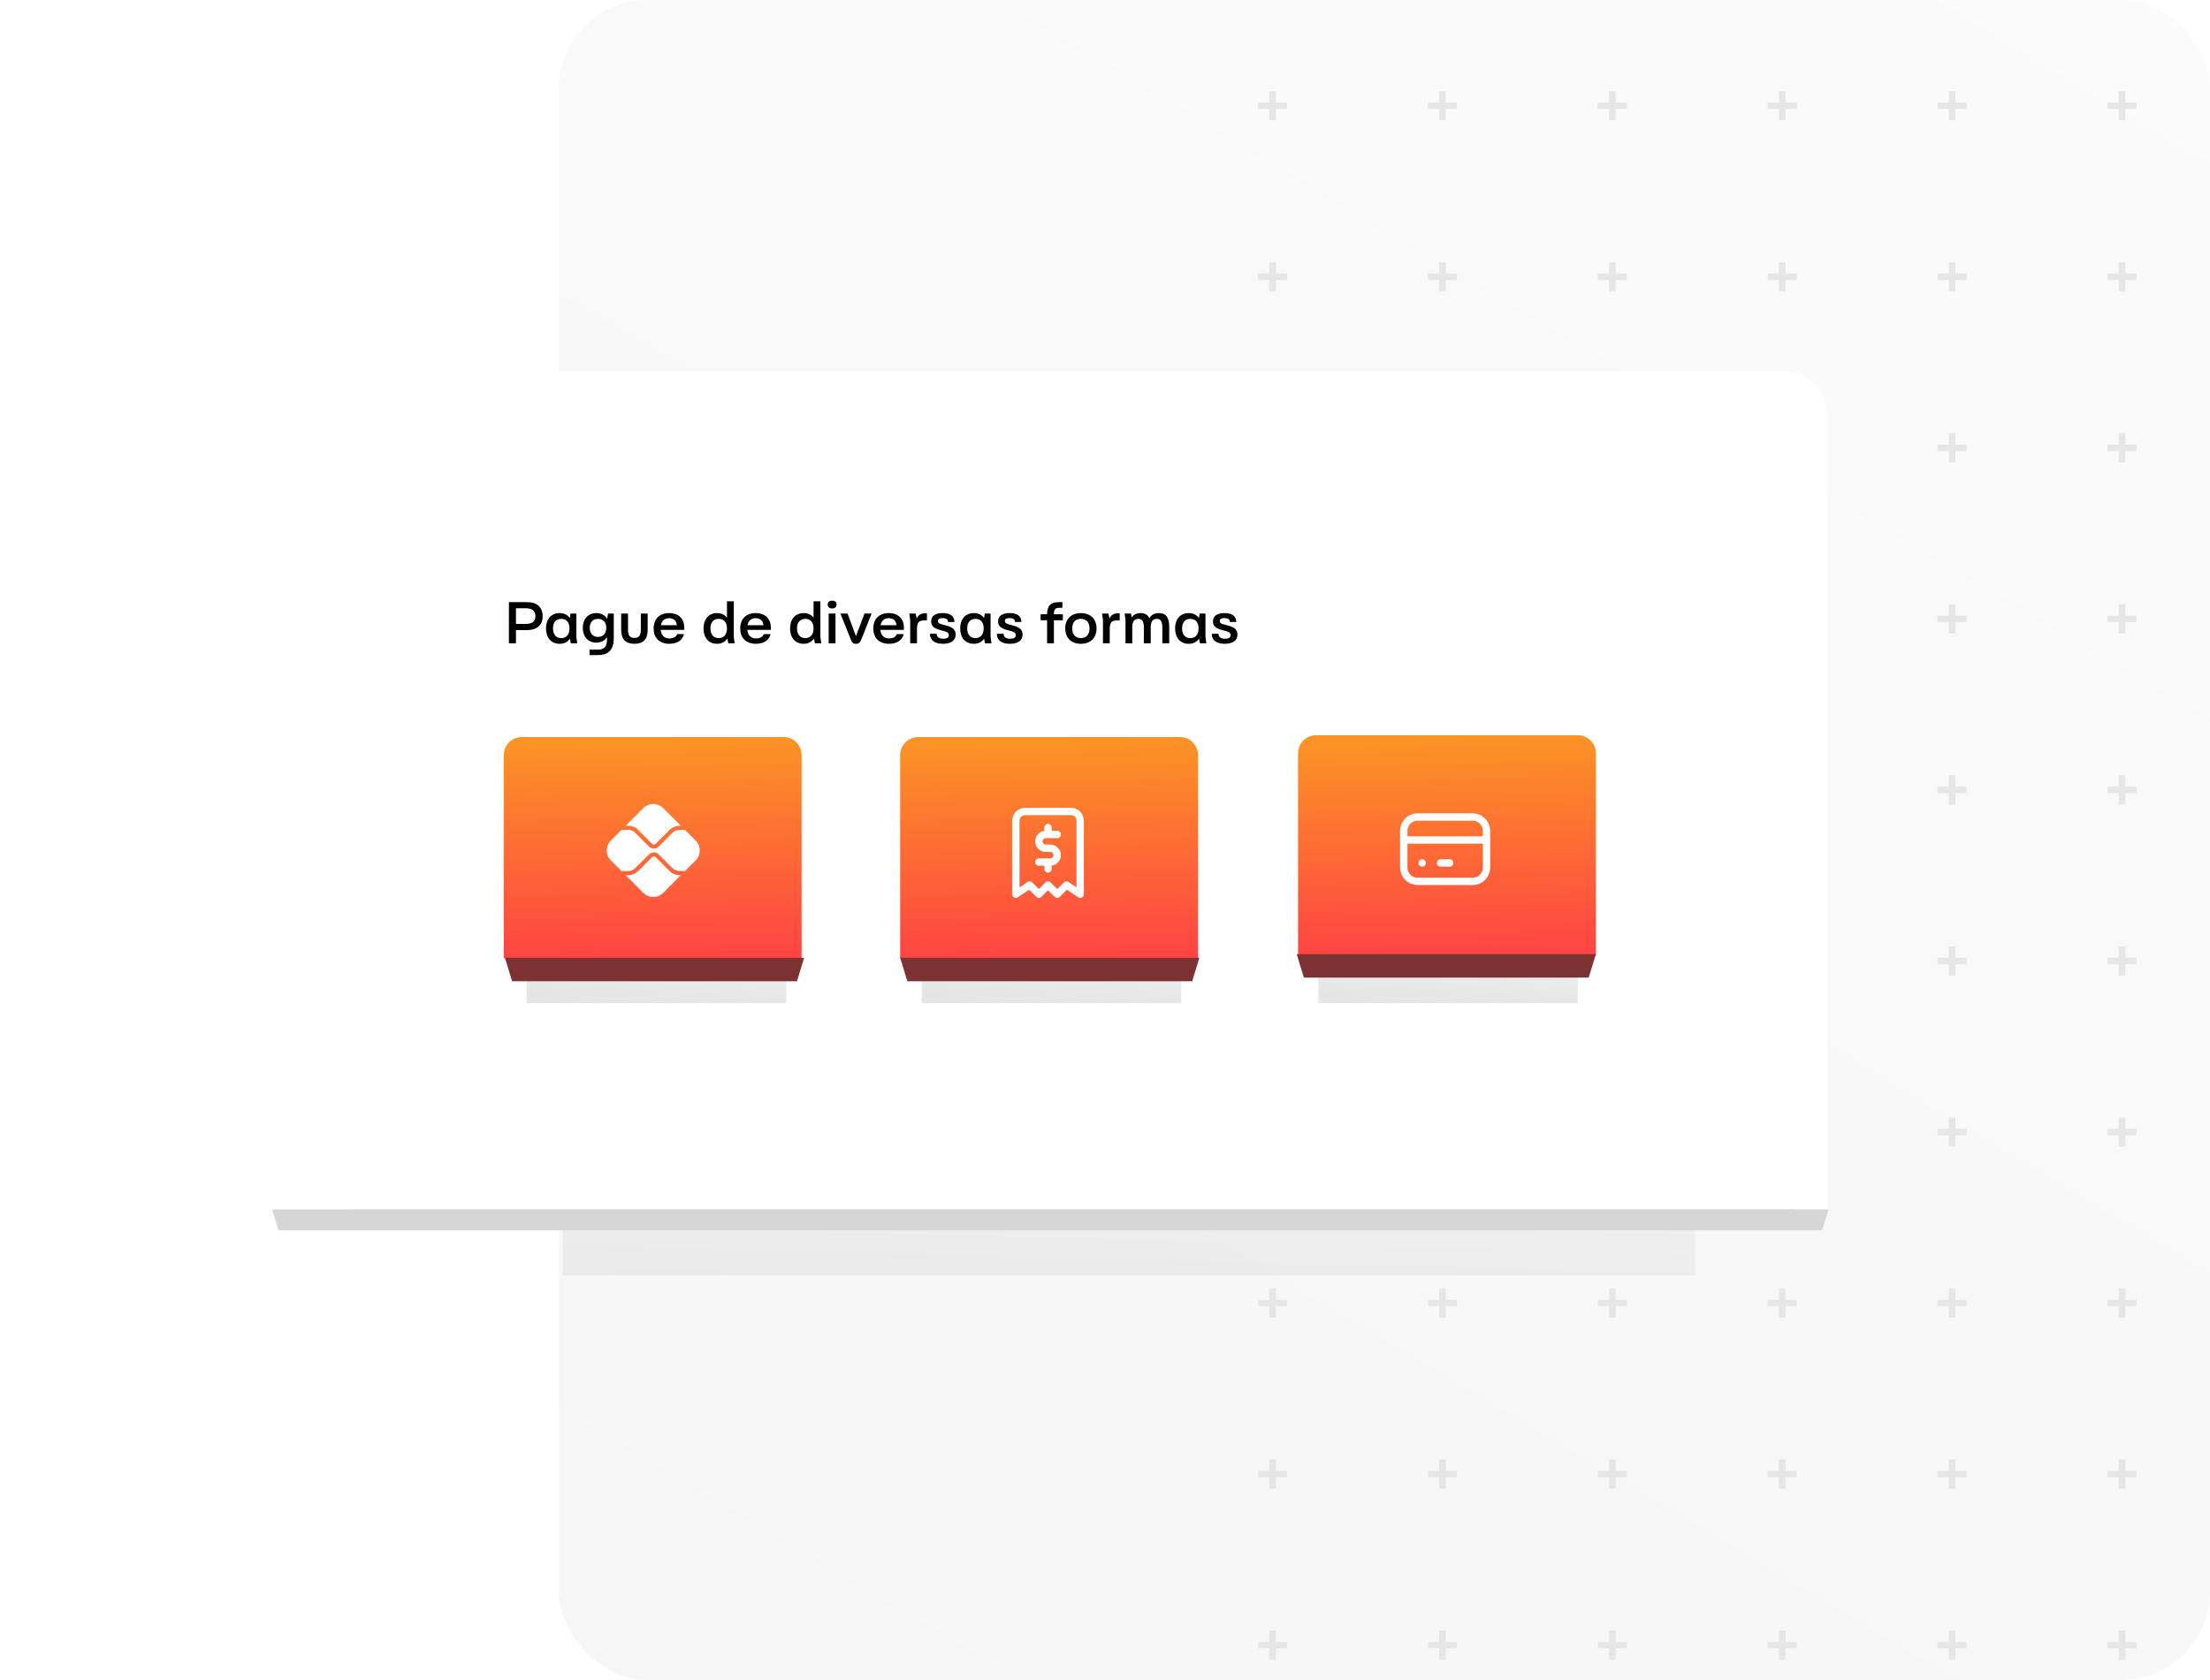 <svg xmlns="http://www.w3.org/2000/svg" fill="none" viewBox="0 0 601 457" height="457" width="601">
<rect fill="url(#paint0_linear_5273_400991)" rx="24" height="457" width="449" x="152"></rect>
<g filter="url(#filter0_f_5273_400991)">
<rect fill="#D9D9D9" height="210" width="392" y="124" x="96"></rect>
</g>
<g clip-path="url(#clip0_5273_400991)">
<path fill="#E6E6E6" d="M581.002 446.635V448.387H577.968V451.474H576.166V448.387H573.117V446.635H576.166V443.533H577.968V446.635H581.002Z"></path>
<path fill="#E6E6E6" d="M534.802 446.635V448.387H531.769V451.474H529.967V448.387H526.918V446.635H529.967V443.533H531.769V446.635H534.802Z"></path>
<path fill="#E6E6E6" d="M488.607 446.635V448.387H485.573V451.474H483.772V448.387H480.723V446.635H483.772V443.533H485.573V446.635H488.607Z"></path>
<path fill="#E6E6E6" d="M442.408 446.635V448.387H439.374V451.474H437.572V448.387H434.523V446.635H437.572V443.533H439.374V446.635H442.408Z"></path>
<path fill="#E6E6E6" d="M396.212 446.635V448.387H393.179V451.474H391.377V448.387H388.328V446.635H391.377V443.533H393.179V446.635H396.212Z"></path>
<path fill="#E6E6E6" d="M350.013 446.635V448.387H346.98V451.474H345.178V448.387H342.129V446.635H345.178V443.533H346.98V446.635H350.013Z"></path>
<path fill="#E6E6E6" d="M581.002 400.108V401.861H577.968V404.947H576.166V401.861H573.117V400.108H576.166V397.006H577.968V400.108H581.002Z"></path>
<path fill="#E6E6E6" d="M534.802 400.108V401.861H531.769V404.947H529.967V401.861H526.918V400.108H529.967V397.006H531.769V400.108H534.802Z"></path>
<path fill="#E6E6E6" d="M488.607 400.108V401.861H485.573V404.947H483.772V401.861H480.723V400.108H483.772V397.006H485.573V400.108H488.607Z"></path>
<path fill="#E6E6E6" d="M442.408 400.108V401.861H439.374V404.947H437.572V401.861H434.523V400.108H437.572V397.006H439.374V400.108H442.408Z"></path>
<path fill="#E6E6E6" d="M396.212 400.108V401.861H393.179V404.947H391.377V401.861H388.328V400.108H391.377V397.006H393.179V400.108H396.212Z"></path>
<path fill="#E6E6E6" d="M350.013 400.108V401.861H346.98V404.947H345.178V401.861H342.129V400.108H345.178V397.006H346.98V400.108H350.013Z"></path>
<path fill="#E6E6E6" d="M581.002 353.582V355.334H577.968V358.42H576.166V355.334H573.117V353.582H576.166V350.48H577.968V353.582H581.002Z"></path>
<path fill="#E6E6E6" d="M534.802 353.582V355.334H531.769V358.42H529.967V355.334H526.918V353.582H529.967V350.48H531.769V353.582H534.802Z"></path>
<path fill="#E6E6E6" d="M488.607 353.582V355.334H485.573V358.42H483.772V355.334H480.723V353.582H483.772V350.48H485.573V353.582H488.607Z"></path>
<path fill="#E6E6E6" d="M442.408 353.582V355.334H439.374V358.42H437.572V355.334H434.523V353.582H437.572V350.48H439.374V353.582H442.408Z"></path>
<path fill="#E6E6E6" d="M396.212 353.582V355.334H393.179V358.42H391.377V355.334H388.328V353.582H391.377V350.48H393.179V353.582H396.212Z"></path>
<path fill="#E6E6E6" d="M350.013 353.582V355.334H346.98V358.42H345.178V355.334H342.129V353.582H345.178V350.48H346.98V353.582H350.013Z"></path>
<path fill="#E6E6E6" d="M581.002 307.055V308.808H577.968V311.894H576.166V308.808H573.117V307.055H576.166V303.954H577.968V307.055H581.002Z"></path>
<path fill="#E6E6E6" d="M534.802 307.055V308.808H531.769V311.894H529.967V308.808H526.918V307.055H529.967V303.954H531.769V307.055H534.802Z"></path>
<path fill="#E6E6E6" d="M488.607 307.055V308.808H485.573V311.894H483.772V308.808H480.723V307.055H483.772V303.954H485.573V307.055H488.607Z"></path>
<path fill="#E6E6E6" d="M442.408 307.055V308.808H439.374V311.894H437.572V308.808H434.523V307.055H437.572V303.954H439.374V307.055H442.408Z"></path>
<path fill="#E6E6E6" d="M396.212 307.055V308.808H393.179V311.894H391.377V308.808H388.328V307.055H391.377V303.954H393.179V307.055H396.212Z"></path>
<path fill="#E6E6E6" d="M350.013 307.055V308.808H346.98V311.894H345.178V308.808H342.129V307.055H345.178V303.954H346.98V307.055H350.013Z"></path>
<path fill="#E6E6E6" d="M581.002 260.529V262.282H577.968V265.368H576.166V262.282H573.117V260.529H576.166V257.427H577.968V260.529H581.002Z"></path>
<path fill="#E6E6E6" d="M534.802 260.529V262.282H531.769V265.368H529.967V262.282H526.918V260.529H529.967V257.427H531.769V260.529H534.802Z"></path>
<path fill="#E6E6E6" d="M488.607 260.529V262.282H485.573V265.368H483.772V262.282H480.723V260.529H483.772V257.427H485.573V260.529H488.607Z"></path>
<path fill="#E6E6E6" d="M442.408 260.529V262.282H439.374V265.368H437.572V262.282H434.523V260.529H437.572V257.427H439.374V260.529H442.408Z"></path>
<path fill="#E6E6E6" d="M396.212 260.529V262.282H393.179V265.368H391.377V262.282H388.328V260.529H391.377V257.427H393.179V260.529H396.212Z"></path>
<path fill="#E6E6E6" d="M350.013 260.529V262.282H346.98V265.368H345.178V262.282H342.129V260.529H345.178V257.427H346.98V260.529H350.013Z"></path>
<path fill="#E6E6E6" d="M581.002 214.002V215.755H577.968V218.841H576.166V215.755H573.117V214.002H576.166V210.9H577.968V214.002H581.002Z"></path>
<path fill="#E6E6E6" d="M534.802 214.002V215.755H531.769V218.841H529.967V215.755H526.918V214.002H529.967V210.9H531.769V214.002H534.802Z"></path>
<path fill="#E6E6E6" d="M488.607 214.002V215.755H485.573V218.841H483.772V215.755H480.723V214.002H483.772V210.9H485.573V214.002H488.607Z"></path>
<path fill="#E6E6E6" d="M442.408 214.002V215.755H439.374V218.841H437.572V215.755H434.523V214.002H437.572V210.9H439.374V214.002H442.408Z"></path>
<path fill="#E6E6E6" d="M396.212 214.002V215.755H393.179V218.841H391.377V215.755H388.328V214.002H391.377V210.9H393.179V214.002H396.212Z"></path>
<path fill="#E6E6E6" d="M350.013 214.002V215.755H346.98V218.841H345.178V215.755H342.129V214.002H345.178V210.9H346.98V214.002H350.013Z"></path>
<path fill="#E6E6E6" d="M581.002 167.476V169.228H577.968V172.315H576.166V169.228H573.117V167.476H576.166V164.374H577.968V167.476H581.002Z"></path>
<path fill="#E6E6E6" d="M534.802 167.476V169.228H531.769V172.315H529.967V169.228H526.918V167.476H529.967V164.374H531.769V167.476H534.802Z"></path>
<path fill="#E6E6E6" d="M488.607 167.476V169.228H485.573V172.315H483.772V169.228H480.723V167.476H483.772V164.374H485.573V167.476H488.607Z"></path>
<path fill="#E6E6E6" d="M442.408 167.476V169.228H439.374V172.315H437.572V169.228H434.523V167.476H437.572V164.374H439.374V167.476H442.408Z"></path>
<path fill="#E6E6E6" d="M396.212 167.476V169.228H393.179V172.315H391.377V169.228H388.328V167.476H391.377V164.374H393.179V167.476H396.212Z"></path>
<path fill="#E6E6E6" d="M350.013 167.476V169.228H346.98V172.315H345.178V169.228H342.129V167.476H345.178V164.374H346.98V167.476H350.013Z"></path>
<path fill="#E6E6E6" d="M581.002 120.949V122.702H577.968V125.788H576.166V122.702H573.117V120.949H576.166V117.848H577.968V120.949H581.002Z"></path>
<path fill="#E6E6E6" d="M534.802 120.949V122.702H531.769V125.788H529.967V122.702H526.918V120.949H529.967V117.848H531.769V120.949H534.802Z"></path>
<path fill="#E6E6E6" d="M488.607 120.949V122.702H485.573V125.788H483.772V122.702H480.723V120.949H483.772V117.848H485.573V120.949H488.607Z"></path>
<path fill="#E6E6E6" d="M442.408 120.949V122.702H439.374V125.788H437.572V122.702H434.523V120.949H437.572V117.848H439.374V120.949H442.408Z"></path>
<path fill="#E6E6E6" d="M396.212 120.949V122.702H393.179V125.788H391.377V122.702H388.328V120.949H391.377V117.848H393.179V120.949H396.212Z"></path>
<path fill="#E6E6E6" d="M350.013 120.949V122.702H346.98V125.788H345.178V122.702H342.129V120.949H345.178V117.848H346.98V120.949H350.013Z"></path>
<path fill="#E6E6E6" d="M581.002 74.423V76.176H577.968V79.262H576.166V76.176H573.117V74.423H576.166V71.321H577.968V74.423H581.002Z"></path>
<path fill="#E6E6E6" d="M534.802 74.423V76.176H531.769V79.262H529.967V76.176H526.918V74.423H529.967V71.321H531.769V74.423H534.802Z"></path>
<path fill="#E6E6E6" d="M488.607 74.423V76.176H485.573V79.262H483.772V76.176H480.723V74.423H483.772V71.321H485.573V74.423H488.607Z"></path>
<path fill="#E6E6E6" d="M442.408 74.423V76.176H439.374V79.262H437.572V76.176H434.523V74.423H437.572V71.321H439.374V74.423H442.408Z"></path>
<path fill="#E6E6E6" d="M396.212 74.423V76.176H393.179V79.262H391.377V76.176H388.328V74.423H391.377V71.321H393.179V74.423H396.212Z"></path>
<path fill="#E6E6E6" d="M350.013 74.423V76.176H346.98V79.262H345.178V76.176H342.129V74.423H345.178V71.321H346.98V74.423H350.013Z"></path>
<path fill="#E6E6E6" d="M581.002 27.896V29.649H577.968V32.735H576.166V29.649H573.117V27.896H576.166V24.795H577.968V27.896H581.002Z"></path>
<path fill="#E6E6E6" d="M534.802 27.896V29.649H531.769V32.735H529.967V29.649H526.918V27.896H529.967V24.795H531.769V27.896H534.802Z"></path>
<path fill="#E6E6E6" d="M488.607 27.896V29.649H485.573V32.735H483.772V29.649H480.723V27.896H483.772V24.795H485.573V27.896H488.607Z"></path>
<path fill="#E6E6E6" d="M442.408 27.896V29.649H439.374V32.735H437.572V29.649H434.523V27.896H437.572V24.795H439.374V27.896H442.408Z"></path>
<path fill="#E6E6E6" d="M396.212 27.896V29.649H393.179V32.735H391.377V29.649H388.328V27.896H391.377V24.795H393.179V27.896H396.212Z"></path>
<path fill="#E6E6E6" d="M350.013 27.896V29.649H346.98V32.735H345.178V29.649H342.129V27.896H345.178V24.795H346.98V27.896H350.013Z"></path>
</g>
<path fill="white" d="M497 329L74 329L74 113C74 106.373 79.373 101 86 101L485 101C491.627 101 497 106.373 497 113L497 329Z"></path>
<path fill="black" d="M138.392 163.8H143.368C145.944 163.8 147.576 165.112 147.576 167.608C147.576 170.088 145.944 171.4 143.368 171.4H140.312V175H138.392V163.8ZM140.312 169.72H143.032C144.568 169.72 145.608 169.128 145.608 167.608C145.608 166.088 144.568 165.464 143.032 165.464H140.312V169.72ZM156.739 173.256L156.979 175H155.235L154.979 173.736C154.371 174.648 153.411 175.128 152.195 175.128C149.843 175.128 148.483 173.416 148.483 170.936C148.483 168.488 149.843 166.776 152.195 166.776C153.395 166.776 154.355 167.24 154.963 168.136L155.155 166.904H156.739V173.256ZM152.627 173.576C154.035 173.576 154.867 172.616 154.867 170.936C154.867 169.288 154.035 168.344 152.627 168.344C151.219 168.344 150.387 169.288 150.387 170.936C150.387 172.616 151.219 173.576 152.627 173.576ZM165.123 168.376L165.331 166.904H166.915V173.656C166.915 177.128 165.059 178.2 162.595 178.2H160.323V176.712H162.611C164.115 176.712 165.059 176.04 165.059 174.168V173.32C164.467 174.28 163.443 174.808 162.163 174.808C159.843 174.808 158.483 173.096 158.483 170.776C158.483 168.488 159.843 166.776 162.163 166.776C163.491 166.776 164.547 167.336 165.123 168.376ZM162.627 173.256C164.035 173.256 164.867 172.296 164.867 170.776C164.867 169.288 164.035 168.344 162.627 168.344C161.219 168.344 160.387 169.288 160.387 170.776C160.387 172.296 161.219 173.256 162.627 173.256ZM172.53 175.128C170.194 175.128 168.93 173.928 168.93 171.384V166.904H170.786V171.4C170.786 173.128 171.522 173.528 172.53 173.528C173.522 173.528 174.274 173.128 174.274 171.4V166.904H176.13V171.384C176.13 173.928 174.866 175.128 172.53 175.128ZM186.101 170.776C186.101 170.952 186.101 171.128 186.069 171.336H179.669C179.813 172.808 180.661 173.672 182.037 173.672C183.237 173.672 183.941 173.144 184.149 172.488H186.021C185.605 174.216 184.117 175.128 181.989 175.128C179.253 175.128 177.749 173.4 177.749 170.984C177.749 168.456 179.285 166.776 181.957 166.776C184.597 166.776 186.053 168.328 186.101 170.776ZM181.925 168.168C180.581 168.168 179.941 169 179.733 170.072H184.069C183.941 168.824 183.205 168.168 181.925 168.168ZM199.551 173.272L199.791 175H198.063L197.791 173.688C197.199 174.632 196.223 175.128 194.991 175.128C192.671 175.128 191.311 173.416 191.311 170.936C191.311 168.488 192.671 166.776 194.991 166.776C196.159 166.776 197.087 167.208 197.695 168.04V163.56H199.551V173.272ZM195.455 173.576C196.847 173.576 197.695 172.616 197.695 170.936C197.695 169.288 196.847 168.344 195.455 168.344C194.047 168.344 193.199 169.288 193.199 170.936C193.199 172.616 194.047 173.576 195.455 173.576ZM209.648 170.776C209.648 170.952 209.648 171.128 209.616 171.336H203.216C203.36 172.808 204.208 173.672 205.584 173.672C206.784 173.672 207.488 173.144 207.696 172.488H209.568C209.152 174.216 207.664 175.128 205.536 175.128C202.799 175.128 201.296 173.4 201.296 170.984C201.296 168.456 202.832 166.776 205.504 166.776C208.144 166.776 209.6 168.328 209.648 170.776ZM205.472 168.168C204.128 168.168 203.488 169 203.28 170.072H207.616C207.488 168.824 206.752 168.168 205.472 168.168ZM223.098 173.272L223.338 175H221.61L221.338 173.688C220.746 174.632 219.77 175.128 218.538 175.128C216.218 175.128 214.858 173.416 214.858 170.936C214.858 168.488 216.218 166.776 218.538 166.776C219.706 166.776 220.634 167.208 221.242 168.04V163.56H223.098V173.272ZM219.002 173.576C220.394 173.576 221.242 172.616 221.242 170.936C221.242 169.288 220.394 168.344 219.002 168.344C217.594 168.344 216.746 169.288 216.746 170.936C216.746 172.616 217.594 173.576 219.002 173.576ZM226.298 165.512C225.514 165.512 225.098 165.096 225.098 164.424C225.098 163.784 225.514 163.4 226.298 163.4C227.082 163.4 227.498 163.784 227.498 164.424C227.498 165.096 227.082 165.512 226.298 165.512ZM227.21 175H225.354V166.904H227.21V175ZM232.776 175.144C231.944 175.144 231.656 174.696 231.368 173.944L228.552 166.904H230.488L232.776 173.048L235.096 166.904H237.032L234.232 173.944C233.928 174.696 233.64 175.144 232.776 175.144ZM245.835 170.776C245.835 170.952 245.835 171.128 245.803 171.336H239.403C239.547 172.808 240.395 173.672 241.771 173.672C242.971 173.672 243.675 173.144 243.883 172.488H245.755C245.339 174.216 243.851 175.128 241.723 175.128C238.987 175.128 237.483 173.4 237.483 170.984C237.483 168.456 239.019 166.776 241.691 166.776C244.331 166.776 245.787 168.328 245.835 170.776ZM241.659 168.168C240.315 168.168 239.675 169 239.467 170.072H243.803C243.675 168.824 242.939 168.168 241.659 168.168ZM249.367 175H247.527V168.824L247.479 168.312L247.287 166.904H248.999L249.303 168.248C249.703 167.32 250.423 166.824 251.655 166.824H252.071V168.76H251.543C249.767 168.76 249.367 169.256 249.367 171.304V175ZM256.441 175.128C254.057 175.128 252.921 174.104 252.889 172.392H254.713C254.745 173.4 255.465 173.752 256.521 173.752C257.497 173.752 258.025 173.464 258.025 172.776C258.025 171.976 257.305 171.8 256.153 171.512C254.329 171.048 253.225 170.552 253.225 169.032C253.225 167.48 254.457 166.776 256.361 166.776C258.601 166.776 259.545 167.736 259.561 169.192H257.801C257.801 168.472 257.321 168.136 256.312 168.136C255.577 168.136 255.065 168.312 255.065 168.92C255.065 169.528 255.545 169.704 256.633 169.976C258.345 170.408 259.881 170.824 259.881 172.616C259.881 174.12 258.761 175.128 256.441 175.128ZM269.38 173.256L269.62 175H267.876L267.62 173.736C267.012 174.648 266.052 175.128 264.836 175.128C262.484 175.128 261.124 173.416 261.124 170.936C261.124 168.488 262.484 166.776 264.836 166.776C266.036 166.776 266.996 167.24 267.604 168.136L267.796 166.904H269.38V173.256ZM265.268 173.576C266.676 173.576 267.508 172.616 267.508 170.936C267.508 169.288 266.676 168.344 265.268 168.344C263.86 168.344 263.028 169.288 263.028 170.936C263.028 172.616 263.86 173.576 265.268 173.576ZM274.644 175.128C272.26 175.128 271.124 174.104 271.092 172.392H272.916C272.948 173.4 273.668 173.752 274.724 173.752C275.7 173.752 276.228 173.464 276.228 172.776C276.228 171.976 275.508 171.8 274.356 171.512C272.532 171.048 271.428 170.552 271.428 169.032C271.428 167.48 272.66 166.776 274.564 166.776C276.804 166.776 277.748 167.736 277.764 169.192H276.004C276.004 168.472 275.524 168.136 274.516 168.136C273.78 168.136 273.268 168.312 273.268 168.92C273.268 169.528 273.748 169.704 274.836 169.976C276.548 170.408 278.084 170.824 278.084 172.616C278.084 174.12 276.964 175.128 274.644 175.128ZM286.606 167.096H289.038V168.728H286.606V175H284.75V168.728H282.99V167.096H284.75C284.782 164.68 285.79 163.8 287.87 163.8H288.91V165.336H288.046C286.91 165.336 286.606 165.912 286.606 166.968V167.096ZM293.942 175.128C291.222 175.128 289.686 173.4 289.686 170.936C289.686 168.504 291.222 166.776 293.942 166.776C296.678 166.776 298.198 168.504 298.198 170.936C298.198 173.4 296.678 175.128 293.942 175.128ZM293.926 173.576C295.414 173.576 296.294 172.616 296.294 170.936C296.294 169.288 295.414 168.344 293.926 168.344C292.438 168.344 291.59 169.288 291.59 170.936C291.59 172.616 292.438 173.576 293.926 173.576ZM301.789 175H299.949V168.824L299.901 168.312L299.709 166.904H301.421L301.725 168.248C302.125 167.32 302.845 166.824 304.077 166.824H304.493V168.76H303.965C302.189 168.76 301.789 169.256 301.789 171.304V175ZM315.114 166.776C317.114 166.776 317.962 168.008 317.962 170.456V175H316.09V170.584C316.09 168.936 315.53 168.344 314.554 168.344C313.498 168.344 312.938 169.048 312.938 170.6V175H311.066V170.584C311.066 168.936 310.506 168.344 309.546 168.344C308.474 168.344 307.914 169.048 307.914 170.6V175H306.074V168.632L305.834 166.904H307.546L307.786 167.976C308.298 167.176 309.098 166.776 310.138 166.776C311.354 166.776 312.154 167.256 312.57 168.2C313.082 167.24 313.962 166.776 315.114 166.776ZM327.817 173.256L328.057 175H326.313L326.057 173.736C325.449 174.648 324.489 175.128 323.273 175.128C320.921 175.128 319.561 173.416 319.561 170.936C319.561 168.488 320.921 166.776 323.273 166.776C324.473 166.776 325.433 167.24 326.041 168.136L326.233 166.904H327.817V173.256ZM323.705 173.576C325.113 173.576 325.945 172.616 325.945 170.936C325.945 169.288 325.113 168.344 323.705 168.344C322.297 168.344 321.465 169.288 321.465 170.936C321.465 172.616 322.297 173.576 323.705 173.576ZM333.081 175.128C330.697 175.128 329.561 174.104 329.529 172.392H331.353C331.385 173.4 332.105 173.752 333.161 173.752C334.137 173.752 334.665 173.464 334.665 172.776C334.665 171.976 333.945 171.8 332.793 171.512C330.969 171.048 329.865 170.552 329.865 169.032C329.865 167.48 331.097 166.776 333.001 166.776C335.241 166.776 336.185 167.736 336.201 169.192H334.441C334.441 168.472 333.961 168.136 332.953 168.136C332.217 168.136 331.705 168.312 331.705 168.92C331.705 169.528 332.185 169.704 333.273 169.976C334.985 170.408 336.521 170.824 336.521 172.616C336.521 174.12 335.401 175.128 333.081 175.128Z"></path>
<rect fill="url(#paint1_linear_5273_400991)" height="9.804" width="70.588" y="263.075" x="143.195" opacity="0.2"></rect>
<path fill="url(#paint2_linear_5273_400991)" d="M137 205.401C137 202.69 139.198 200.493 141.908 200.493H213.081C215.792 200.493 217.989 202.69 217.989 205.401V260.621H137V205.401Z"></path>
<path fill="white" d="M184.721 238.056C183.729 238.056 182.795 237.67 182.094 236.968L178.3 233.175C178.034 232.908 177.57 232.908 177.303 233.175L173.496 236.982C172.794 237.683 171.861 238.07 170.869 238.07H170.121L174.926 242.874C176.426 244.375 178.859 244.375 180.36 242.874L185.178 238.056H184.721Z"></path>
<path fill="white" d="M170.868 224.638C171.861 224.638 172.794 225.024 173.496 225.725L177.303 229.533C177.577 229.808 178.025 229.809 178.3 229.533L182.094 225.739C182.795 225.038 183.729 224.652 184.721 224.652H185.178L180.36 219.833C178.859 218.333 176.426 218.333 174.926 219.833L170.121 224.638L170.868 224.638Z"></path>
<path fill="white" d="M189.167 228.637L186.255 225.725C186.191 225.751 186.122 225.767 186.048 225.767H184.724C184.04 225.767 183.37 226.044 182.886 226.528L179.093 230.322C178.738 230.677 178.272 230.854 177.805 230.854C177.339 230.854 176.873 230.677 176.518 230.322L172.71 226.514C172.227 226.03 171.557 225.753 170.872 225.753H169.244C169.175 225.753 169.11 225.736 169.049 225.713L166.125 228.637C164.625 230.137 164.625 232.57 166.125 234.071L169.049 236.994C169.11 236.971 169.175 236.954 169.244 236.954H170.872C171.557 236.954 172.227 236.677 172.71 236.193L176.518 232.385C177.206 231.698 178.405 231.698 179.093 232.386L182.886 236.179C183.37 236.663 184.04 236.941 184.724 236.941H186.048C186.122 236.941 186.191 236.957 186.255 236.982L189.167 234.071C190.667 232.57 190.667 230.137 189.167 228.637Z"></path>
<path fill="#7D3132" d="M137.312 260.55H218.685L216.724 266.926H139.273L137.312 260.55Z"></path>
<rect fill="url(#paint3_linear_5273_400991)" height="9.804" width="70.588" y="263.075" x="250.676" opacity="0.2"></rect>
<path fill="url(#paint4_linear_5273_400991)" d="M244.793 205.401C244.793 202.69 246.991 200.493 249.701 200.493H320.874C323.585 200.493 325.782 202.69 325.782 205.401V260.621H244.793V205.401Z"></path>
<g clip-path="url(#clip1_5273_400991)">
<path stroke-linejoin="round" stroke-linecap="round" stroke-width="2" stroke="white" d="M276.25 243.25V223.25C276.25 222.587 276.513 221.951 276.982 221.482C277.451 221.013 278.087 220.75 278.75 220.75H291.25C291.913 220.75 292.549 221.013 293.018 221.482C293.487 221.951 293.75 222.587 293.75 223.25V243.25L290 240.75L287.5 243.25L285 240.75L282.5 243.25L280 240.75L276.25 243.25Z"></path>
<path stroke-linejoin="round" stroke-linecap="round" stroke-width="2" stroke="white" d="M287.5 227H284.375C283.878 227 283.401 227.198 283.049 227.549C282.698 227.901 282.5 228.378 282.5 228.875C282.5 229.372 282.698 229.849 283.049 230.201C283.401 230.552 283.878 230.75 284.375 230.75H285.625C286.122 230.75 286.599 230.948 286.951 231.299C287.302 231.651 287.5 232.128 287.5 232.625C287.5 233.122 287.302 233.599 286.951 233.951C286.599 234.302 286.122 234.5 285.625 234.5H282.5M285 234.5V236.375M285 225.125V227"></path>
</g>
<path fill="#7D3132" d="M244.793 260.55H326.166L324.205 266.926H246.754L244.793 260.55Z"></path>
<rect fill="url(#paint5_linear_5273_400991)" height="9.804" width="70.588" y="263.075" x="358.508" opacity="0.2"></rect>
<path fill="url(#paint6_linear_5273_400991)" d="M353 204.908C353 202.198 355.198 200 357.908 200H429.081C431.792 200 433.989 202.198 433.989 204.908V260.128H353V204.908Z"></path>
<g clip-path="url(#clip2_5273_400991)">
<path stroke-linejoin="round" stroke-linecap="round" stroke-width="2" stroke="white" d="M381.75 226C381.75 225.005 382.145 224.052 382.848 223.348C383.552 222.645 384.505 222.25 385.5 222.25H400.5C401.495 222.25 402.448 222.645 403.152 223.348C403.855 224.052 404.25 225.005 404.25 226V236C404.25 236.995 403.855 237.948 403.152 238.652C402.448 239.355 401.495 239.75 400.5 239.75H385.5C384.505 239.75 383.552 239.355 382.848 238.652C382.145 237.948 381.75 236.995 381.75 236V226Z"></path>
<path stroke-linejoin="round" stroke-linecap="round" stroke-width="2" stroke="white" d="M381.75 228.5H404.25"></path>
<path stroke-linejoin="round" stroke-linecap="round" stroke-width="2" stroke="white" d="M386.75 234.75H386.763"></path>
<path stroke-linejoin="round" stroke-linecap="round" stroke-width="2" stroke="white" d="M391.75 234.75H394.25"></path>
</g>
<path fill="#7D3132" d="M352.625 259.55H433.998L432.037 265.926H354.586L352.625 259.55Z"></path>
<rect fill="url(#paint7_linear_5273_400991)" height="16" width="308" y="331" x="153" opacity="0.1"></rect>
<path fill="#D6D6D6" d="M74 329H497.241L495.5 334.661H75.741L74 329Z"></path>
<defs>
<filter color-interpolation-filters="sRGB" filterUnits="userSpaceOnUse" height="401.8" width="583.8" y="28.1" x="0.1" id="filter0_f_5273_400991">
<feFlood result="BackgroundImageFix" flood-opacity="0"></feFlood>
<feBlend result="shape" in2="BackgroundImageFix" in="SourceGraphic" mode="normal"></feBlend>
<feGaussianBlur result="effect1_foregroundBlur_5273_400991" stdDeviation="47.95"></feGaussianBlur>
</filter>
<linearGradient gradientUnits="userSpaceOnUse" y2="-201.433" x2="569.355" y1="581.08" x1="104.446" id="paint0_linear_5273_400991">
<stop stop-color="#F5F5F5"></stop>
<stop stop-color="#FCFCFC" offset="1"></stop>
</linearGradient>
<linearGradient gradientUnits="userSpaceOnUse" y2="226.97" x2="200.983" y1="307.193" x1="195.602" id="paint1_linear_5273_400991">
<stop></stop>
<stop stop-opacity="0.03" stop-color="#666666" offset="1"></stop>
</linearGradient>
<linearGradient gradientUnits="userSpaceOnUse" y2="260.621" x2="195.143" y1="200.493" x1="194.108" id="paint2_linear_5273_400991">
<stop stop-color="#FC9425"></stop>
<stop stop-color="#FF4344" offset="1"></stop>
</linearGradient>
<linearGradient gradientUnits="userSpaceOnUse" y2="226.97" x2="308.463" y1="307.193" x1="303.082" id="paint3_linear_5273_400991">
<stop></stop>
<stop stop-opacity="0.03" stop-color="#666666" offset="1"></stop>
</linearGradient>
<linearGradient gradientUnits="userSpaceOnUse" y2="260.621" x2="302.936" y1="200.493" x1="301.901" id="paint4_linear_5273_400991">
<stop stop-color="#FC9425"></stop>
<stop stop-color="#FF4344" offset="1"></stop>
</linearGradient>
<linearGradient gradientUnits="userSpaceOnUse" y2="226.97" x2="416.295" y1="307.193" x1="410.914" id="paint5_linear_5273_400991">
<stop></stop>
<stop stop-opacity="0.03" stop-color="#666666" offset="1"></stop>
</linearGradient>
<linearGradient gradientUnits="userSpaceOnUse" y2="260.128" x2="411.143" y1="200" x1="410.108" id="paint6_linear_5273_400991">
<stop stop-color="#FC9425"></stop>
<stop stop-color="#FF4344" offset="1"></stop>
</linearGradient>
<linearGradient gradientUnits="userSpaceOnUse" y2="271.571" x2="384.964" y1="403" x1="381.667" id="paint7_linear_5273_400991">
<stop></stop>
<stop stop-opacity="0.03" stop-color="#666666" offset="1"></stop>
</linearGradient>
<clipPath id="clip0_5273_400991">
<rect transform="translate(330 5)" fill="white" height="452" width="251"></rect>
</clipPath>
<clipPath id="clip1_5273_400991">
<rect transform="translate(270 217)" fill="white" height="30" width="30"></rect>
</clipPath>
<clipPath id="clip2_5273_400991">
<rect transform="translate(378 216)" fill="white" height="30" width="30"></rect>
</clipPath>
</defs>
</svg>
